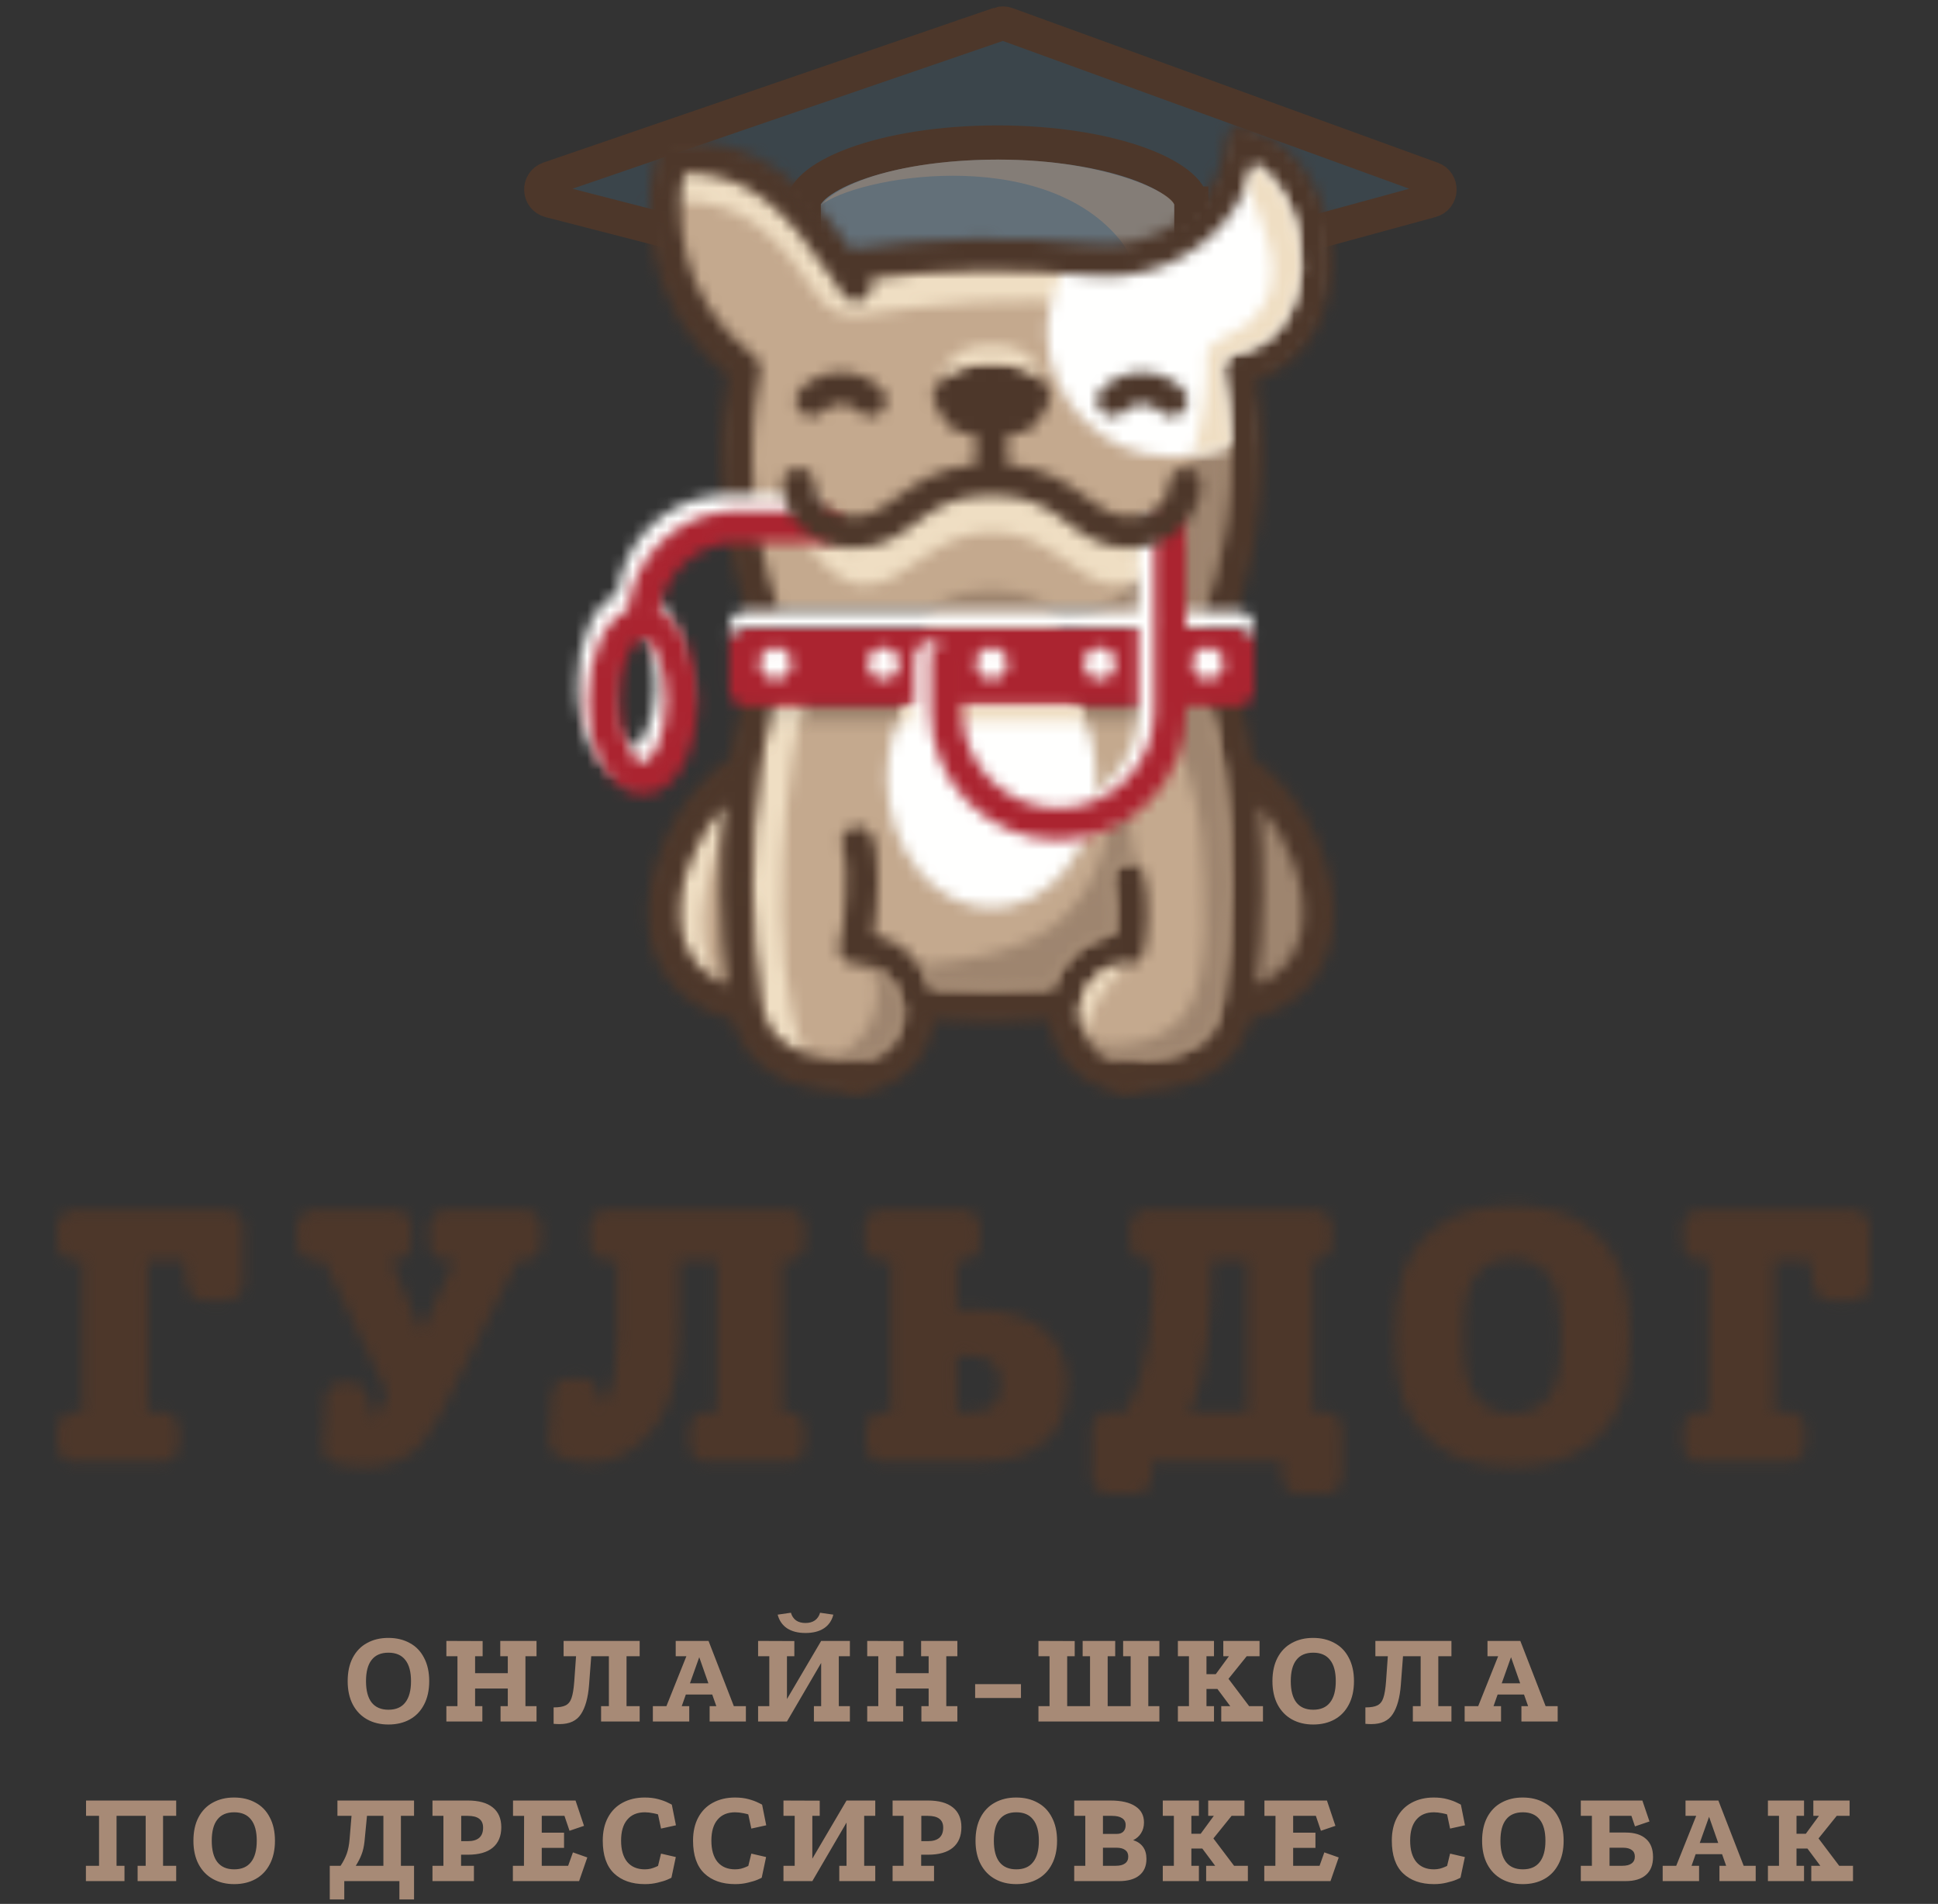 <svg fill="none" height="167" viewBox="0 0 170 167" width="170" xmlns="http://www.w3.org/2000/svg" xmlns:xlink="http://www.w3.org/1999/xlink"><rect x="0" y="0" width="170" height="167" fill="#333333" stroke="none"/><mask id="a" height="23" maskUnits="userSpaceOnUse" width="17" x="5" y="106"><path clip-rule="evenodd" d="m6.383 106.151c-.362 0-.683.142-.962.424-.281.282-.421.624-.421 1.028v1.48c0 .383.14.717.421.998.28.283.601.424.962.424h.871v13.36h-.842c-.361 0-.681.142-.961.424-.281.282-.421.624-.421 1.028v1.481c0 .382.14.715.421.997.28.282.601.424.961.424h7.874c.361 0 .68-.142.961-.424s.421-.615.421-.997v-1.481c0-.404-.14-.746-.421-1.028s-.601-.424-.961-.424h-1.323v-13.36h3.156l.27 2.116c.04.382.191.715.451.997s.572.424.931.424h2.195c.361 0 .681-.142.961-.424.281-.282.421-.624.421-1.028v-5.017c0-.383-.14-.716-.421-.998-.28-.282-.601-.424-.961-.424z" fill="#fff" fill-rule="evenodd"/></mask><mask id="b" height="23" maskUnits="userSpaceOnUse" width="22" x="26" y="106"><path clip-rule="evenodd" d="m39.032 106.151c-.362 0-.682.142-.962.424s-.421.624-.421 1.028v1.48c0 .383.141.717.421.998.28.283.601.424.962.424h.871l-2.945 6.288-2.705-6.288h.451c.4 0 .731-.141.991-.424.261-.281.391-.615.391-.998v-1.48c0-.404-.13-.746-.391-1.028s-.591-.424-.991-.424h-7.273c-.361 0-.681.142-.962.424-.28.282-.42.624-.42 1.028v1.48c0 .383.14.717.42.998.281.283.602.424.962.424h.962l5.589 11.699-1.142 2.447-.511-1.995c-.1-.382-.275-.709-.526-.982-.25-.272-.566-.408-.947-.408h-.872c-.4 0-.74.131-1.021.393s-.421.594-.421.997l-.21 4.323c-.021.323.08.61.3.862.221.252.521.427.901.528.402.101.847.172 1.337.212s.937.061 1.339.061c.601 0 1.177-.061 1.727-.182.552-.121 1.093-.342 1.623-.665.531-.322 1.037-.766 1.518-1.33.481-.564.951-1.29 1.412-2.176l6.912-13.784h.661c.4 0 .732-.141.993-.424.259-.281.391-.615.391-.998v-1.48c0-.404-.132-.746-.391-1.028-.261-.282-.592-.424-.993-.424z" fill="#fff" fill-rule="evenodd"/></mask><mask id="c" height="23" maskUnits="userSpaceOnUse" width="23" x="48" y="106"><path clip-rule="evenodd" d="m53.13 106.151c-.361 0-.681.142-.962.424s-.421.624-.421 1.028v1.48c0 .383.14.717.421.998.281.283.602.424.962.424h1.021v6.831c0 1.088-.07 2.131-.21 3.13-.141.997-.492 1.918-1.053 2.765l-.33-.967c-.14-.404-.3-.726-.481-.968-.18-.242-.5-.362-.961-.362h-1.293c-.38 0-.71.14-.991.422-.281.282-.421.605-.421.968l-.241 3.869c-.04.463.046.826.256 1.088.211.262.467.444.767.545.421.14.851.257 1.292.348.441.09.862.134 1.263.134 1.142 0 2.209-.286 3.202-.861.991-.573 1.868-1.406 2.629-2.494.481-.685.856-1.43 1.128-2.236.27-.806.465-1.633.585-2.478.121-.847.197-1.698.227-2.555.029-.856.045-1.677.045-2.465v-4.714h3.336v13.36h-1.021c-.361 0-.681.142-.962.424-.281.282-.421.624-.421 1.028v1.481c0 .382.14.715.421.997.281.282.602.424.962.424h7.302c.402 0 .732-.142.992-.424s.391-.615.391-.997v-1.481c0-.404-.13-.746-.391-1.028s-.591-.424-.992-.424h-.57v-13.36h.602c.4 0 .731-.141.991-.424.26-.281.391-.615.391-.998v-1.48c0-.404-.13-.746-.391-1.028-.261-.282-.591-.424-.991-.424z" fill="#fff" fill-rule="evenodd"/></mask><mask id="d" height="23" maskUnits="userSpaceOnUse" width="19" x="75" y="106"><path clip-rule="evenodd" d="m77.238 106.151c-.4 0-.731.142-.991.424-.261.282-.391.624-.391 1.028v1.48c0 .383.13.717.391.998.26.283.591.424.991.424h.932v13.36h-.812c-.4 0-.731.142-.991.424-.262.282-.391.624-.391 1.028v1.481c0 .382.129.715.391.997.261.282.591.424.991.424h8.324c1.784 0 3.2-.237 4.253-.711 1.052-.473 1.847-1.058 2.389-1.753.54-.695.891-1.446 1.052-2.252.16-.807.24-1.532.24-2.176 0-.828-.14-1.628-.42-2.403-.281-.776-.742-1.467-1.383-2.071-.64-.605-1.488-1.089-2.54-1.452-1.052-.362-2.34-.543-3.861-.543h-1.472v-4.353h.631c.4 0 .731-.141.992-.424.261-.281.39-.615.39-.998v-1.48c0-.404-.129-.746-.39-1.028-.262-.282-.592-.424-.992-.424zm6.702 12.787h1.202c.761 0 1.387.182 1.878.545s.737.978.737 1.844c0 .906-.2 1.556-.602 1.949-.4.393-1.142.589-2.224.589h-.991z" fill="#fff" fill-rule="evenodd"/></mask><mask id="e" height="25" maskUnits="userSpaceOnUse" width="23" x="95" y="106"><path clip-rule="evenodd" d="m100.504 106.151c-.361 0-.681.142-.963.424-.28.282-.421.624-.421 1.028v1.48c0 .383.141.717.421.998.281.283.602.424.963.424h.631c0 1.289-.031 2.535-.091 3.733-.06 1.199-.17 2.358-.33 3.477-.161 1.117-.401 2.191-.722 3.219-.321 1.027-.751 2.005-1.293 2.931h-1.532c-.362 0-.682.142-.962.424-.281.282-.421.624-.421 1.028v4.292c0 .362.14.685.421.968.28.281.611.423.991.423h2.374c.4 0 .741-.142 1.022-.423.28-.283.421-.606.421-.968v-1.39h11.449v1.39c0 .362.141.685.421.968.281.281.611.423.992.423h2.373c.402 0 .742-.142 1.023-.423.28-.283.421-.606.421-.968v-4.292c0-.404-.141-.746-.421-1.028-.281-.282-.6-.424-.962-.424h-1.172v-13.36h.301c.361 0 .681-.141.961-.424.28-.281.421-.615.421-.998v-1.48c0-.404-.141-.746-.421-1.028s-.6-.424-.961-.424zm4.838 14.768c.26-1.059.456-2.167.586-3.326.13-1.158.221-2.337.271-3.537.05-1.198.075-2.382.075-3.551h3.155v13.36h-5.139c.44-.907.791-1.889 1.052-2.946z" fill="#fff" fill-rule="evenodd"/></mask><mask id="f" height="24" maskUnits="userSpaceOnUse" width="21" x="122" y="105"><path clip-rule="evenodd" d="m129.07 106.167c-1.192.272-2.289.821-3.291 1.647-.763.625-1.368 1.301-1.819 2.026s-.791 1.486-1.021 2.282c-.231.795-.381 1.623-.451 2.479s-.105 1.717-.105 2.583c0 .887.035 1.759.105 2.616.07.856.22 1.682.451 2.479.23.796.57 1.551 1.021 2.267s1.056 1.385 1.819 2.01c.981.826 2.044 1.37 3.184 1.632 1.144.262 2.305.403 3.488.424h.42c1.182 0 2.344-.142 3.486-.424 1.143-.282 2.204-.826 3.186-1.632.761-.625 1.367-1.299 1.818-2.025.451-.725.791-1.486 1.022-2.282.23-.796.381-1.619.451-2.464.07-.847.105-1.714.105-2.601 0-.866-.035-1.727-.105-2.583s-.221-1.684-.451-2.479c-.231-.796-.571-1.557-1.022-2.282s-1.057-1.401-1.818-2.026c-1.002-.826-2.099-1.375-3.291-1.647-1.192-.273-2.389-.407-3.591-.407-1.203 0-2.399.134-3.591.407zm.375 16.353c-.701-.977-1.052-2.423-1.052-4.337v-1.996c0-1.914.351-3.359 1.052-4.337s1.773-1.467 3.216-1.467c1.442 0 2.514.494 3.215 1.481.701.988 1.052 2.429 1.052 4.323v1.996c0 1.914-.351 3.36-1.052 4.337-.701.978-1.773 1.465-3.215 1.465-1.443 0-2.515-.487-3.216-1.465z" fill="#fff" fill-rule="evenodd"/></mask><mask id="g" height="23" maskUnits="userSpaceOnUse" width="17" x="147" y="106"><path clip-rule="evenodd" d="m149.033 106.151c-.36 0-.681.142-.961.424-.281.282-.421.624-.421 1.028v1.48c0 .383.14.717.421.998.28.283.601.424.961.424h.872v13.36h-.842c-.36 0-.681.142-.961.424-.281.282-.422.624-.422 1.028v1.481c0 .382.141.715.422.997.28.282.601.424.961.424h7.874c.36 0 .681-.142.962-.424.28-.282.421-.615.421-.997v-1.481c0-.404-.141-.746-.421-1.028-.281-.282-.602-.424-.962-.424h-1.322v-13.36h3.156l.27 2.116c.04.382.191.715.45.997.262.282.571.424.932.424h2.195c.359 0 .68-.142.961-.424.28-.282.421-.624.421-1.028v-5.017c0-.383-.141-.716-.421-.998-.281-.282-.602-.424-.961-.424z" fill="#fff" fill-rule="evenodd"/></mask><mask id="h" height="42" maskUnits="userSpaceOnUse" width="58" x="58" y="12"><path clip-rule="evenodd" d="m106.463 18.436c-2.589 3.209-6.686 4.785-10.77 4.352-7.25-.769-14.498-.576-21.744.576-3.924-5.794-7.76-10.046-14.936-9.567-1.043 2.884-2.064 12.178 6.314 18.572h.004c-1.339 7.086-.816 14.167 1.564 21.249h40.185c2.381-7.081 2.902-14.162 1.564-21.249 9.477-1.744 8.692-17.407.237-19.97-.215 2.517-1.178 4.499-2.419 6.037z" fill="#fff" fill-rule="evenodd"/></mask><mask id="i" height="8" maskUnits="userSpaceOnUse" width="12" x="81" y="51"><path clip-rule="evenodd" d="m81.144 55.016c0 1.827 2.616 3.307 5.843 3.307s5.843-1.48 5.843-3.307c0-1.825-2.616-3.307-5.843-3.307s-5.843 1.481-5.843 3.307z" fill="#fff" fill-rule="evenodd"/></mask><mask id="j" height="34" maskUnits="userSpaceOnUse" width="46" x="64" y="61"><path clip-rule="evenodd" d="m66.363 61.92c-.441 1.716-.8 3.561-1.075 5.487-.948 6.648-.91 14.241.122 20.812 0 .011 0 .025.004.035.75 4.778 4.807 6.152 9.599 6.184h.037c3.08-.022 5.568-2.538 5.568-5.638 0-.269-.018-.535-.056-.794 4.285.336 8.562.336 12.848 0-.039.26-.055.525-.055.794 0 3.1 2.488 5.616 5.566 5.638h.039c4.793-.028 8.848-1.406 9.599-6.184 0-.006.003-.013.003-.021 1.032-6.578 1.071-14.182.122-20.836-.274-1.919-.629-3.761-1.071-5.478z" fill="#fff" fill-rule="evenodd"/></mask><mask id="k" height="42" maskUnits="userSpaceOnUse" width="22" x="93" y="14"><path clip-rule="evenodd" d="m109.382 16.213c1.335 3.611 4.058 8.457.335 11.959-1.3 1.224-3.99 1.623-3.866 3.103.479 5.68-3.952 21.803-12.033 23.303l11.165.991 1.082-1.007c-.334-.364-.469-.89-.3-1.392 2.291-6.817 2.801-13.728 1.515-20.54v-.005c0-.001-.001-.002-.001-.005-.009-.044-.008-.089-.011-.132-.005-.049-.014-.097-.012-.146.001-.044.009-.086.015-.13.005-.047.006-.096.017-.142.009-.042.026-.081.039-.121.013-.046.025-.092.043-.136.017-.039.04-.073.061-.109.022-.042.042-.086.069-.126.022-.033.051-.062.076-.092.031-.039.06-.079.095-.114.028-.028.062-.051.094-.076.038-.032.073-.066.114-.093.036-.023.077-.04.115-.061.042-.023.082-.049.126-.067.043-.017.09-.027.135-.04.044-.013.085-.03.131-.04h.004c.003 0 .004-.001.005-.001 4.943-.91 5.603-5.933 5.687-7.451.19-3.429-1.173-7.365-4.114-9.142-.149.624-.346 1.228-.586 1.813z" fill="#fff" fill-rule="evenodd"/></mask><mask id="l" height="33" maskUnits="userSpaceOnUse" width="6" x="65" y="60"><path clip-rule="evenodd" d="m67.594 61.283c.151.294.204.639.116.986-.424 1.64-.775 3.436-1.047 5.337-.931 6.54-.889 13.976.118 20.396.007.025.011.05.011.074.248 1.532.967 3.414 3.841 4.361-3.631-7.747-1.671-26.825.205-31.887z" fill="#fff" fill-rule="evenodd"/></mask><mask id="m" height="15" maskUnits="userSpaceOnUse" width="58" x="58" y="13"><path clip-rule="evenodd" d="m106.463 19.543c-2.589 3.208-6.687 4.785-10.77 4.351-7.25-.768-14.498-.576-21.744.577-3.924-5.795-7.76-10.046-14.936-9.567-.422 1.168-.841 3.387-.633 6.039.111-1.388.37-2.518.633-3.244 6.361-.424 9.429 3.407 12.777 8.319.802 1.177 2.198 1.789 3.602 1.584 6.632-.968 13.809-1.601 20.301-.912 4.083.433 8.181-1.143 10.77-4.352 1.241-1.538 2.203-3.52 2.419-6.036 3.845 1.166 6.104 5.042 6.532 9.088.531-4.908-1.798-10.45-6.532-11.884-.216 2.517-1.178 4.499-2.419 6.037z" fill="#fff" fill-rule="evenodd"/></mask><mask id="n" height="8" maskUnits="userSpaceOnUse" width="2" x="64" y="35"><path clip-rule="evenodd" d="m64.637 42.538c.071-2.087.3-4.176.695-6.266h-.004c-.134-.102-.258-.206-.387-.31-.28 2.193-.38 4.385-.304 6.577z" fill="#fff" fill-rule="evenodd"/></mask><mask id="o" height="7" maskUnits="userSpaceOnUse" width="2" x="108" y="36"><path clip-rule="evenodd" d="m108.644 36.272c.395 2.09.624 4.179.695 6.266.075-2.118-.016-4.236-.274-6.355-.137.033-.278.062-.421.089z" fill="#fff" fill-rule="evenodd"/></mask><mask id="p" height="29" maskUnits="userSpaceOnUse" width="25" x="91" y="12"><path clip-rule="evenodd" d="m106.463 18.436c-2.59 3.209-6.687 4.785-10.77 4.352-.713-.075-1.425-.138-2.138-.197-1.066 2.547-1.715 4.872-1.715 6.483 0 6.07 4.891 10.991 10.925 10.991 1.696 0 4.057-.5 6.576-1.352-.067-2.114-.298-4.23-.697-6.344 9.477-1.744 8.692-17.407.238-19.97-.216 2.517-1.179 4.499-2.419 6.037z" fill="#fff" fill-rule="evenodd"/></mask><mask id="q" height="24" maskUnits="userSpaceOnUse" width="20" x="77" y="56"><path clip-rule="evenodd" d="m77.814 68.21c0 6.306 4.107 11.419 9.172 11.419s9.171-5.113 9.171-11.419c0-6.306-4.106-11.419-9.171-11.419s-9.172 5.113-9.172 11.419z" fill="#fff" fill-rule="evenodd"/></mask><mask id="r" height="3" maskUnits="userSpaceOnUse" width="14" x="94" y="61"><path clip-rule="evenodd" d="m94.641 61.92c.24.444.452.913.635 1.398h12.67c-.103-.476-.214-.941-.334-1.398z" fill="#fff" fill-rule="evenodd"/></mask><mask id="s" height="3" maskUnits="userSpaceOnUse" width="10" x="70" y="61"><path clip-rule="evenodd" d="m70.419 61.92c-.115.422-.226.891-.334 1.398h8.615c.184-.485.396-.954.633-1.398z" fill="#fff" fill-rule="evenodd"/></mask><mask id="t" height="3" maskUnits="userSpaceOnUse" width="5" x="66" y="61"><path clip-rule="evenodd" d="m66.71 61.92-.535 1.398h3.909c.109-.507.22-.976.334-1.398z" fill="#fff" fill-rule="evenodd"/></mask><mask id="u" height="22" maskUnits="userSpaceOnUse" width="8" x="58" y="67"><path clip-rule="evenodd" d="m65.185 88.254.226-.035c-1.032-6.571-1.07-14.164-.122-20.812l-.104-.013c-6.728 3.964-11.559 18.525 0 20.86z" fill="#fff" fill-rule="evenodd"/></mask><mask id="v" height="10" maskUnits="userSpaceOnUse" width="36" x="69" y="42"><path clip-rule="evenodd" d="m74.838 47.021c-2.795 0-4.793-1.908-4.793-4.238l-.235 1.949c0 2.33 3.157 6.583 5.952 6.583 3.996 0 5.869-4.632 11.225-4.632 5.543 0 7.228 4.632 11.223 4.632 2.796 0 5.953-4.253 5.953-6.583l-.236-1.949c0 2.33-1.998 4.238-4.794 4.238-4.675 0-5.111-4.632-12.147-4.632-7.038 0-7.472 4.632-12.148 4.632z" fill="#fff" fill-rule="evenodd"/></mask><mask id="w" height="22" maskUnits="userSpaceOnUse" width="8" x="108" y="67"><path clip-rule="evenodd" d="m108.683 67.397c.949 6.654.911 14.258-.121 20.836l.145.021c11.559-2.335 6.729-16.896 0-20.86z" fill="#fff" fill-rule="evenodd"/></mask><mask id="x" height="18" maskUnits="userSpaceOnUse" width="6" x="59" y="69"><path clip-rule="evenodd" d="m59.716 81.524c.343 2.06 1.431 3.566 3.237 4.505-2.851-4.522-.491-10.252.719-13.74 0 0 .578-1.89.741-2.591-2.969 2.658-5.389 7.661-4.696 11.826z" fill="#fff" fill-rule="evenodd"/></mask><mask id="y" height="5" maskUnits="userSpaceOnUse" width="9" x="69" y="32"><path clip-rule="evenodd" d="m70.223 34.13c-.543.546-.543 1.431 0 1.977.543.546 1.424.546 1.966 0 .878-.883 2.306-.883 3.184 0 .271.273.627.41.982.41.356 0 .713-.137.983-.41.544-.546.544-1.431 0-1.977-.949-.956-2.213-1.482-3.556-1.482s-2.607.526-3.557 1.482z" fill="#fff" fill-rule="evenodd"/></mask><mask id="z" height="5" maskUnits="userSpaceOnUse" width="9" x="96" y="32"><path clip-rule="evenodd" d="m96.635 34.13c-.543.546-.543 1.431 0 1.977.543.546 1.423.546 1.966 0 .878-.883 2.305-.883 3.182 0 .272.273.628.41.983.41.356 0 .712-.137.983-.41.543-.546.543-1.431 0-1.977-.949-.956-2.213-1.482-3.556-1.482-1.345 0-2.608.526-3.558 1.482z" fill="#fff" fill-rule="evenodd"/></mask><mask id="A" height="3" maskUnits="userSpaceOnUse" width="4" x="73" y="93"><path clip-rule="evenodd" d="m75.05 93.039c-.767 0-1.389.626-1.389 1.399 0 .773.622 1.399 1.389 1.399h.122c.768 0 1.39-.626 1.39-1.399 0-.773-.622-1.399-1.39-1.399z" fill="#fff" fill-rule="evenodd"/></mask><mask id="B" height="45" maskUnits="userSpaceOnUse" width="61" x="56" y="11"><path clip-rule="evenodd" d="m108.101 11.243c-.346.236-.568.617-.604 1.037-.169 1.971-.88 3.747-2.113 5.275-2.26 2.801-5.827 4.237-9.545 3.843-7.047-.747-14.186-.593-21.237.455-3.583-5.181-7.85-9.973-15.681-9.45-.55.036-1.026.397-1.213.917-1.152 3.184-2.207 12.751 6.108 19.624v.001c-.585 3.468-.738 6.956-.456 10.441.041.494.09.986.146 1.479.048.438.107.878.174 1.319.069.481.15.964.236 1.447.39 2.149.942 4.3 1.661 6.435.199.584.737.951 1.318.951.148 0 .298-.024.444-.073.731-.249 1.12-1.042.873-1.772-.626-1.857-1.115-3.724-1.474-5.589-.094-.469-.174-.934-.244-1.399-.076-.465-.142-.93-.198-1.399-.055-.465-.105-.93-.142-1.399-.314-3.593-.133-7.19.541-10.755.004-.013.004-.024.004-.039.007-.038.011-.076.015-.112 0-.006-.001-.011 0-.018.001-.019 0-.039 0-.058.002-.067 0-.132-.007-.198-.002-.025-.008-.05-.012-.075-.005-.024-.006-.05-.012-.074-.022-.104-.055-.206-.104-.3-.011-.021-.023-.04-.034-.061-.009-.015-.015-.028-.023-.041-.006-.01-.011-.022-.017-.032-.028-.044-.061-.084-.094-.125-.016-.019-.028-.04-.043-.058-.06-.068-.125-.131-.2-.187-.01-.007-.021-.018-.031-.024v-.001c-6.906-5.293-6.829-12.805-6.071-16.07h.053c5.51 0 8.769 3.213 12.685 8.998.375.549.746 1.112 1.124 1.686.423.644 1.285.821 1.926.394.597-.398.783-1.175.463-1.801 6.394-.845 12.852-.933 19.232-.256 4.655.492 9.141-1.325 11.995-4.863 1.187-1.471 1.999-3.119 2.425-4.916 2.942 1.777 4.304 5.713 4.115 9.142-.084 1.519-.744 6.542-5.687 7.451-.001 0-.002.001-.005.001h-.005c-.046.01-.087.027-.13.04-.046.013-.093.023-.135.04-.045.018-.084.044-.127.067-.037.021-.078.038-.114.061-.041.028-.076.062-.115.093-.031.025-.065.049-.094.076-.035.035-.064.075-.094.114-.025.03-.054.059-.076.092-.028.04-.047.084-.07.126-.02.036-.043.07-.06.109-.018.044-.03.09-.043.136-.014.04-.031.079-.039.121-.011.046-.012.095-.017.142-.006.044-.014.086-.016.13-.001.049.008.097.012.146.004.044.003.088.011.132 0 .002.001.004.001.005v.005c1.287 6.812.777 13.723-1.514 20.54-.246.731.143 1.525.871 1.773.148.05.297.074.446.074.58 0 1.12-.369 1.317-.951 2.303-6.853 2.917-13.802 1.833-20.675 3.857-1.292 6.358-4.882 6.625-9.693.281-5.054-2.231-11.018-7.575-12.638-.132-.041-.266-.061-.402-.061-.274 0-.547.084-.779.243z" fill="#fff" fill-rule="evenodd"/></mask><mask id="C" height="3" maskUnits="userSpaceOnUse" width="4" x="97" y="93"><path clip-rule="evenodd" d="m98.803 93.039c-.768 0-1.39.626-1.39 1.399 0 .773.622 1.399 1.39 1.399h.118c.768 0 1.39-.626 1.39-1.399 0-.773-.622-1.399-1.39-1.399z" fill="#fff" fill-rule="evenodd"/></mask><mask id="D" height="40" maskUnits="userSpaceOnUse" width="62" x="56" y="56"><path clip-rule="evenodd" d="m105.954 56.882c-.72.277-1.077 1.083-.803 1.807.413 1.091.789 2.294 1.115 3.579.417 1.618.765 3.408 1.04 5.327.934 6.546.893 13.988-.119 20.416 0 .007 0 .015-.003.024-.333 2.13-1.55 4.961-8.226 5.002h-.029c-2.308-.016-4.186-1.918-4.186-4.239 0-.209.015-.408.042-.6.289-2.075 2.083-3.641 4.171-3.644.001 0 .002.001.002.001.086 0 .171-.011.255-.027.026-.005.052-.012.077-.019.056-.013.11-.029.163-.05.028-.011.057-.023.084-.035.051-.024.1-.052.148-.081.022-.013.045-.025.065-.04.066-.047.13-.098.189-.157.004-.005.007-.011.012-.015.052-.053.1-.113.144-.176.015-.022.029-.046.043-.069.029-.047.054-.095.078-.145.014-.03.027-.062.039-.093.009-.023.019-.043.027-.066.4-1.26.57-5.014.008-6.918-.219-.74-.994-1.162-1.729-.941-.736.22-1.155.998-.936 1.738.305 1.03.291 3.132.156 4.401-2.57.446-4.707 2.322-5.492 4.817-3.526.232-7.086.232-10.612 0-.738-2.347-2.667-4.139-5.029-4.717 0-.001.001-.004.001-.005.368-2.611.656-7.25-.226-8.753-.393-.665-1.244-.884-1.905-.49-.654.388-.875 1.231-.504 1.891.46 1.084.08 6.897-.316 8.089 0 .004-.004.007-.004.011-.01.032-.021.066-.031.097 0 .011-.004.022-.006.028-.004.013-.005.025-.007.036-.001.006-.003.012-.004.018-.001.007-.002.016-.004.023-.017.084-.024.167-.024.251 0 .046.004.091.007.133.002.025.011.051.015.076.007.046.017.092.028.137.007.025.009.051.017.076.013.04.027.076.042.114.001.002.002.004.004.006.01.032.027.062.041.093.013.024.028.052.045.076.012.021.025.04.037.059.003.004.004.006.006.009.007.012.015.024.023.038.034.045.069.087.107.129.009.01.018.017.026.027.01.009.018.017.028.025.116.115.254.211.412.279.01.004.018.007.028.012.025.01.05.022.076.032.056.018.11.032.165.044.005.001.011.001.017.002.043.007.087.016.13.019.046.004.09.007.136.007h.001c2.089 0 3.883 1.567 4.175 3.656.027.182.04.38.04.588 0 2.322-1.878 4.223-4.177 4.239h-.039c-6.631-.045-7.876-2.842-8.219-4.963 0-.024-.004-.049-.011-.074-1.007-6.42-1.049-13.856-.118-20.396.271-1.901.622-3.697 1.047-5.337.191-.748-.257-1.51-.997-1.703-.744-.195-1.501.256-1.696 1.003-.393 1.525-.727 3.171-.999 4.905v.001c-4.673 3.075-7.935 10.166-7.045 15.509.635 3.825 3.211 6.46 7.274 7.486 1.096 4.187 4.707 6.327 10.757 6.365h.007.001.047c3.595-.025 6.56-2.805 6.912-6.333 1.667.101 3.34.152 5.014.152 1.674 0 3.346-.052 5.014-.152.351 3.526 3.317 6.307 6.921 6.333h.039.001.007c6.057-.035 9.671-2.181 10.757-6.383v-.001c4.016-1.042 6.561-3.669 7.193-7.468.884-5.309-2.331-12.343-6.957-15.448-.275-1.772-.609-3.439-1.001-4.963-.355-1.384-.761-2.69-1.213-3.883-.214-.557-.738-.899-1.299-.899-.002 0-.006 0-.008 0-.162 0-.327.03-.486.091zm-46.238 24.641c-.622-3.74 1.265-8.156 3.806-10.942-.475 5.202-.396 10.737.233 15.81 0 .001.001.002.001.002-2.292-.888-3.649-2.519-4.04-4.87zm50.742-10.845c2.496 2.792 4.334 7.148 3.719 10.845-.387 2.319-1.715 3.938-3.952 4.834.619-5.031.698-10.518.233-15.679z" fill="#fff" fill-rule="evenodd"/></mask><mask id="E" height="26" maskUnits="userSpaceOnUse" width="22" x="50" y="43"><path clip-rule="evenodd" d="m63.8 43.386c-.417 0-.827.029-1.23.081-4.429.562-7.938 4.134-8.438 8.61-2.055.94-3.483 4.053-3.483 7.965 0 4.71 2.066 8.261 4.807 8.261 2.74 0 4.807-3.551 4.807-8.261 0-3.818-1.359-6.875-3.333-7.895.46-3.102 2.942-5.547 6.05-5.915.268-.03.541-.049.82-.049h7.784c.768 0 .068-.717.068-1.491 0-.768-.317-1.306-1.085-1.306zm-10.37 16.656c0-3.383 1.307-5.456 2.022-5.463h.005.004c.716.009 2.023 2.08 2.023 5.463 0 3.39-1.312 5.465-2.027 5.465s-2.027-2.075-2.027-5.465z" fill="#fff" fill-rule="evenodd"/></mask><mask id="F" height="34" maskUnits="userSpaceOnUse" width="13" x="95" y="60"><path clip-rule="evenodd" d="m103.664 60.898-1.028 1.952c.262 1.397 2.462 6.131 2.751 11.069.248 4.203.917 11.955-1.46 15.018-2.008 2.591-5.654 3.108-8.228 2.544.768.942 1.932 1.549 3.231 1.559h.029c6.676-.041 7.892-2.872 8.225-5.002.004-.01.004-.017.004-.024 1.012-6.429 1.053-13.87.118-20.416-.275-1.919-.622-3.709-1.04-5.327-.142-.559-.294-1.099-.453-1.623z" fill="#fff" fill-rule="evenodd"/></mask><mask id="G" height="17" maskUnits="userSpaceOnUse" width="20" x="80" y="70"><path clip-rule="evenodd" d="m97.618 70.686s-.557 4.033-1.845 6.387c-2.315 4.231-5.511 6.706-15.124 7.575.445.61.798 1.293 1.031 2.033 3.526.232 7.086.232 10.612 0 .785-2.495 2.922-4.37 5.492-4.817.135-1.269.15-3.371-.155-4.401-.22-.74.2-1.519.936-1.738.385-.115.779-.052 1.1.138-.254-2.266-.86-5.178-.86-5.178z" fill="#fff" fill-rule="evenodd"/></mask><mask id="H" height="7" maskUnits="userSpaceOnUse" width="48" x="63" y="55"><path clip-rule="evenodd" d="m65.355 55.016c-.768 0-1.39.626-1.39 1.399v4.107c0 .773.622 1.399 1.39 1.399h43.265c.765 0 1.391-.626 1.391-1.399v-4.107c0-.773-.626-1.399-1.391-1.399z" fill="#fff" fill-rule="evenodd"/></mask><mask id="I" height="3" maskUnits="userSpaceOnUse" width="18" x="78" y="61"><path clip-rule="evenodd" d="m79.332 61.92c-.237.444-.449.913-.633 1.398h16.576c-.183-.485-.396-.954-.635-1.398z" fill="#fff" fill-rule="evenodd"/></mask><mask id="J" height="26" maskUnits="userSpaceOnUse" width="23" x="51" y="44"><path clip-rule="evenodd" d="m64.736 44.784c-.417 0-.827.028-1.23.08-4.429.562-7.938 4.135-8.438 8.61-2.055.94-3.484 4.053-3.484 7.967 0 4.709 2.067 8.261 4.808 8.261 2.74 0 4.807-3.553 4.807-8.261 0-3.818-1.359-6.875-3.334-7.895.461-3.102 2.942-5.547 6.051-5.916.268-.032.541-.049.82-.049h7.784c.768 0 1.39-.626 1.39-1.399 0-.769-.622-1.399-1.39-1.399zm-8.339 11.192c.715.008 2.021 2.081 2.021 5.464 0 3.389-1.311 5.464-2.026 5.464s-2.027-2.075-2.027-5.464c0-3.384 1.307-5.456 2.022-5.464.001 0 .004.001.005.001s.002-.001.005-.001z" fill="#fff" fill-rule="evenodd"/></mask><mask id="K" height="4" maskUnits="userSpaceOnUse" width="48" x="63" y="53"><path clip-rule="evenodd" d="m65.355 53.617c-.768 0-1.39.626-1.39 1.399v1.399c0-.773.622-1.399 1.39-1.399h43.265c.765 0 1.391.626 1.391 1.399v-1.399c0-.773-.626-1.399-1.391-1.399z" fill="#fff" fill-rule="evenodd"/></mask><mask id="L" height="4" maskUnits="userSpaceOnUse" width="3" x="76" y="56"><path clip-rule="evenodd" d="m76.119 58.19c0 .773.622 1.399 1.39 1.399.768 0 1.39-.626 1.39-1.399 0-.773-.622-1.399-1.39-1.399-.768 0-1.39.626-1.39 1.399z" fill="#fff" fill-rule="evenodd"/></mask><mask id="M" height="4" maskUnits="userSpaceOnUse" width="4" x="66" y="56"><path clip-rule="evenodd" d="m66.641 58.19c0 .773.622 1.399 1.39 1.399.767 0 1.389-.626 1.389-1.399 0-.773-.622-1.399-1.389-1.399-.768 0-1.39.626-1.39 1.399z" fill="#fff" fill-rule="evenodd"/></mask><mask id="N" height="4" maskUnits="userSpaceOnUse" width="4" x="85" y="56"><path clip-rule="evenodd" d="m85.599 58.19c0 .773.622 1.399 1.389 1.399.768 0 1.39-.626 1.39-1.399 0-.773-.622-1.399-1.39-1.399-.767 0-1.389.626-1.389 1.399z" fill="#fff" fill-rule="evenodd"/></mask><mask id="O" height="4" maskUnits="userSpaceOnUse" width="3" x="95" y="56"><path clip-rule="evenodd" d="m95.076 58.19c0 .773.622 1.399 1.39 1.399.768 0 1.39-.626 1.39-1.399 0-.773-.622-1.399-1.39-1.399-.768 0-1.39.626-1.39 1.399z" fill="#fff" fill-rule="evenodd"/></mask><mask id="P" height="4" maskUnits="userSpaceOnUse" width="4" x="104" y="56"><path clip-rule="evenodd" d="m104.556 58.19c0 .773.622 1.399 1.39 1.399.767 0 1.389-.626 1.389-1.399 0-.773-.622-1.399-1.389-1.399-.768 0-1.39.626-1.39 1.399z" fill="#fff" fill-rule="evenodd"/></mask><mask id="Q" height="29" maskUnits="userSpaceOnUse" width="23" x="80" y="45"><path clip-rule="evenodd" d="m99.855 46.184v16.24c0 4.668-3.776 8.466-8.416 8.466-4.641 0-8.417-3.799-8.417-8.466v-4.724c0-.771-.622-1.397-1.39-1.397-.767 0-1.389.626-1.389 1.397v4.724c0 6.21 5.023 11.262 11.197 11.262 6.173 0 11.197-5.052 11.197-11.262v-16.24c0-.771-.607-.967-1.375-.967-.767 0-1.406.195-1.406.967z" fill="#fff" fill-rule="evenodd"/></mask><mask id="R" height="30" maskUnits="userSpaceOnUse" width="24" x="81" y="44"><path clip-rule="evenodd" d="m101.245 46.184v16.24c0 4.668-3.776 8.466-8.416 8.466-4.641 0-8.417-3.799-8.417-8.466v-4.724c0-.771-.622-1.397-1.39-1.397-.767 0-1.39.626-1.39 1.397v4.724c0 6.21 5.024 11.262 11.198 11.262 6.173 0 11.195-5.052 11.195-11.262v-16.24c0-.771-.622-1.397-1.389-1.397-.768 0-1.39.626-1.39 1.397z" fill="#fff" fill-rule="evenodd"/></mask><mask id="S" height="18" maskUnits="userSpaceOnUse" width="38" x="68" y="31"><path clip-rule="evenodd" d="m85.197 32.016c-2.512.346-3.85 2.316-3.191 3.411.223.442.953 1.728 1.13 1.89.642.583 1.575.832 2.46.816v2.584c-3.432.306-5.323 1.72-6.874 2.883-1.304.979-2.245 1.686-3.884 1.686-1.94 0-3.403-1.222-3.403-2.841 0-.771-.622-1.397-1.39-1.397s-1.39.626-1.39 1.397c0 3.161 2.717 5.637 6.184 5.637 2.561 0 4.08-1.139 5.547-2.24 1.639-1.23 3.185-2.391 6.601-2.391 3.415 0 4.962 1.161 6.601 2.391 1.468 1.101 2.985 2.24 5.546 2.24 3.469 0 6.184-2.476 6.184-5.637 0-.771-.622-1.397-1.39-1.397-.767 0-1.389.626-1.389 1.397 0 1.619-1.464 2.841-3.405 2.841-1.638 0-2.581-.707-3.884-1.686-1.551-1.163-3.441-2.578-6.874-2.883v-2.584c.886.016 1.82-.233 2.46-.816.178-.161.907-1.448 1.131-1.89.658-1.095-.68-3.065-3.192-3.411-.593-.081-1.191-.121-1.788-.121-.598 0-1.195.04-1.79.121z" fill="#fff" fill-rule="evenodd"/></mask><mask id="T" height="7" maskUnits="userSpaceOnUse" width="5" x="94" y="84"><path clip-rule="evenodd" d="m94.786 88.2c-.028.193-.042.392-.042.6 0 .721.182 1.4.5 1.995.117-2.449 2.366-5.131 3.674-6.237-2.071.021-3.844 1.578-4.133 3.641z" fill="#fff" fill-rule="evenodd"/></mask><mask id="U" height="10" maskUnits="userSpaceOnUse" width="8" x="72" y="84"><path clip-rule="evenodd" d="m72.387 92.845c.766.118 1.634.188 2.625.194h.037.001c2.3-.016 4.177-1.918 4.177-4.239 0-.209-.013-.406-.04-.588-.221-1.577-1.298-2.855-2.711-3.388 1.399 3.057-.444 7.329-4.09 8.021z" fill="#fff" fill-rule="evenodd"/></mask><mask id="V" height="26" maskUnits="userSpaceOnUse" width="11" x="104" y="14"><path clip-rule="evenodd" d="m109.381 16.213c1.335 3.611 4.058 8.457.335 11.959-1.3 1.224-3.99 1.623-3.866 3.103.167 1.97-.258 5.195-1.22 8.63 1.01-.152 2.142-.414 3.331-.763-.047-2.176-.273-4.35-.682-6.512v-.005c0-.001-.001-.002-.001-.005-.008-.044-.007-.089-.011-.132-.005-.049-.013-.097-.012-.146.001-.044.01-.086.016-.13.005-.047.006-.096.017-.142.008-.042.025-.081.038-.121.014-.046.026-.092.044-.136.017-.039.039-.073.06-.109.023-.042.042-.086.07-.126.022-.033.051-.062.076-.092.03-.039.059-.079.094-.114.029-.028.063-.051.094-.076.039-.032.074-.066.115-.093.036-.023.077-.04.114-.061.042-.023.082-.049.127-.067.042-.017.089-.027.135-.04.043-.013.084-.03.13-.04h.005c.002 0 .003-.001.005-.001 4.943-.91 5.602-5.933 5.687-7.451.189-3.429-1.174-7.365-4.115-9.142-.148.624-.346 1.228-.586 1.813z" fill="#fff" fill-rule="evenodd"/></mask><mask id="W" height="4" maskUnits="userSpaceOnUse" width="10" x="82" y="30"><path clip-rule="evenodd" d="m85.44 30.405c-1.709.301-2.786 1.712-2.892 2.89.578-.609 1.486-1.119 2.649-1.28.595-.081 1.191-.121 1.79-.121.597 0 1.195.04 1.788.121 1.165.16 2.073.671 2.651 1.28-.106-1.179-1.183-2.59-2.892-2.89-.514-.091-1.03-.135-1.547-.135-.517 0-1.035.044-1.547.135z" fill="#fff" fill-rule="evenodd"/></mask><path d="m34.062 143.668c.712 0 1.336.148 1.872.444.544.288.964.72 1.26 1.296.304.568.456 1.252.456 2.052s-.152 1.488-.456 2.064c-.296.568-.712 1-1.248 1.296s-1.16.444-1.872.444c-.704 0-1.324-.148-1.86-.444s-.956-.728-1.26-1.296c-.304-.576-.456-1.264-.456-2.064s.148-1.484.444-2.052c.304-.576.724-1.008 1.26-1.296.536-.296 1.156-.444 1.86-.444zm.012 1.296c-.656 0-1.148.212-1.476.636-.328.416-.492 1.036-.492 1.86s.164 1.448.492 1.872c.336.424.828.636 1.476.636.656 0 1.148-.212 1.476-.636.336-.424.504-1.048.504-1.872s-.168-1.444-.504-1.86c-.328-.424-.82-.636-1.476-.636zm5.082-1.032 3.18.012v1.332h-.66v1.488h2.868v-1.488h-.66v-1.344h3.18v1.344h-.972v4.38h.972v1.344h-3.156v-1.344h.636v-1.548h-2.868v1.548h.636v1.344h-3.156v-1.344h.972v-4.38h-.972zm9.935 7.296c-.176 0-.352-.008-.528-.024v-1.44c.472 0 .824-.06 1.056-.18.24-.12.412-.336.516-.648.112-.32.192-.808.24-1.464l.156-2.196h-1.092v-1.344h6.672v1.344h-1.152v4.38h1.152v1.344h-3.384v-1.344h.684v-4.38h-1.548l-.192 2.532c-.088 1.112-.324 1.96-.708 2.544-.376.584-1 .876-1.872.876zm8.178-.228v-1.344h1.188l1.752-4.38h-.936v-1.344h2.88l2.22 5.724h1.056v1.344h-3.18v-1.344h.588l-.36-1.02h-2.316l-.36 1.02h.66v1.344zm3.252-3.348h1.62l-.804-2.292zm5.979-3.72 3.18.012v1.332h-.648v3.756l3-5.1h2.52v1.344h-.972v4.38h.972v1.344h-3.156v-1.344h.636v-3.792l-3 5.136h-2.532v-1.344h.984v-4.38h-.984zm4.152-.696c-.648 0-1.184-.136-1.608-.408-.416-.28-.692-.68-.828-1.2l1.164-.168c.08.288.228.512.444.672.224.152.5.228.828.228.336 0 .612-.076.828-.228.224-.16.376-.384.456-.672l1.164.168c-.128.52-.404.92-.828 1.2-.416.272-.956.408-1.62.408zm5.42.696 3.18.012v1.332h-.66v1.488h2.868v-1.488h-.66v-1.344h3.18v1.344h-.972v4.38h.972v1.344h-3.156v-1.344h.636v-1.548h-2.868v1.548h.636v1.344h-3.156v-1.344h.972v-4.38h-.972zm9.467 3.792h4.02v1.212h-4.02zm5.554 3.276v-1.344h.972v-4.38h-.972v-1.344l3.18.012v1.332h-.66v4.38h2.004v-4.38h-.648v-1.344h2.856v1.344h-.66v4.38h2.016v-4.38h-.66v-1.344h3.18v1.344h-.972v4.38h.972v1.344zm12.23-7.068h3.168v1.344h-.66v1.572h.816l1.152-1.572h-.492v-1.344h3.18v1.344h-1.128l-1.596 1.98 1.812 2.4h1.212v1.344h-3.66v-1.344h.792l-1.128-1.512h-.96v1.512h.66v1.344h-3.168v-1.344h.972v-4.38h-.972zm11.859-.264c.712 0 1.336.148 1.872.444.544.288.964.72 1.26 1.296.304.568.456 1.252.456 2.052s-.152 1.488-.456 2.064c-.296.568-.712 1-1.248 1.296s-1.16.444-1.872.444c-.704 0-1.324-.148-1.86-.444s-.956-.728-1.26-1.296c-.304-.576-.456-1.264-.456-2.064s.148-1.484.444-2.052c.304-.576.724-1.008 1.26-1.296.536-.296 1.156-.444 1.86-.444zm.012 1.296c-.656 0-1.148.212-1.476.636-.328.416-.492 1.036-.492 1.86s.164 1.448.492 1.872c.336.424.828.636 1.476.636.656 0 1.148-.212 1.476-.636.336-.424.504-1.048.504-1.872s-.168-1.444-.504-1.86c-.328-.424-.82-.636-1.476-.636zm5.105 6.264c-.176 0-.352-.008-.528-.024v-1.44c.472 0 .824-.06 1.056-.18.24-.12.412-.336.516-.648.112-.32.192-.808.24-1.464l.156-2.196h-1.092v-1.344h6.672v1.344h-1.152v4.38h1.152v1.344h-3.384v-1.344h.684v-4.38h-1.548l-.192 2.532c-.088 1.112-.324 1.96-.708 2.544-.376.584-1 .876-1.872.876zm8.179-.228v-1.344h1.188l1.752-4.38h-.936v-1.344h2.88l2.22 5.724h1.056v1.344h-3.18v-1.344h.588l-.36-1.02h-2.316l-.36 1.02h.66v1.344zm3.252-3.348h1.62l-.804-2.292zm-124.182 10.28h7.908v1.344h-1.152v4.38h1.152v1.344h-3.384v-1.344h.708v-4.38h-2.556v4.38h.696v1.344h-3.384v-1.344h1.152v-4.38h-1.14zm12.983-.264c.712 0 1.336.148 1.872.444.544.288.964.72 1.26 1.296.304.568.456 1.252.456 2.052s-.152 1.488-.456 2.064c-.296.568-.712 1-1.248 1.296s-1.16.444-1.872.444c-.704 0-1.324-.148-1.86-.444s-.956-.728-1.26-1.296c-.304-.576-.456-1.264-.456-2.064s.148-1.484.444-2.052c.304-.576.724-1.008 1.26-1.296.536-.296 1.156-.444 1.86-.444zm.012 1.296c-.656 0-1.148.212-1.476.636-.328.416-.492 1.036-.492 1.86s.164 1.448.492 1.872c.336.424.828.636 1.476.636.656 0 1.148-.212 1.476-.636.336-.424.504-1.048.504-1.872s-.168-1.444-.504-1.86c-.328-.424-.82-.636-1.476-.636zm9.333 4.692c.232-.352.412-.704.54-1.056.128-.36.212-.792.252-1.296l.168-2.028h-1.236v-1.344h6.72v1.344h-1.152v4.38h1.152v2.952h-1.284v-1.608h-4.836v1.608h-1.272v-2.952zm3.756 0v-4.38h-1.44l-.216 2.232c-.048.456-.136.844-.264 1.164-.12.32-.288.648-.504.984zm7.413-5.724c.952 0 1.676.2 2.172.6.504.4.756.98.756 1.74 0 .784-.252 1.384-.756 1.8-.496.408-1.22.612-2.172.612h-.6v.972h1.128v1.344h-3.636v-1.344h.96v-4.38h-.96v-1.344zm-.012 3.564c.896 0 1.344-.396 1.344-1.188 0-.688-.448-1.032-1.344-1.032h-.576v2.22zm3.969-3.564h5.484l.744 2.22-1.272.432-.444-1.308h-1.992v1.476h1.956v1.332h-1.956v1.572h2.316l.42-1.176 1.26.444-.72 2.076h-5.808v-1.344h.972l.012-4.38h-.972zm12.72 1.224c0-.016-.136-.052-.408-.108s-.52-.084-.744-.084c-.672 0-1.188.216-1.548.648-.36.424-.54 1.036-.54 1.836 0 .808.18 1.432.54 1.872.368.432.884.648 1.548.648.176 0 .348-.02.516-.06.176-.048.316-.096.42-.144.112-.048.184-.08.216-.096l.264-1.08 1.296.3-.384 1.812c0 .008-.116.064-.348.168-.224.096-.508.184-.852.264-.344.088-.72.132-1.128.132-1.144 0-2.048-.316-2.712-.948-.656-.632-.984-1.588-.984-2.868 0-.784.152-1.46.456-2.028s.732-1 1.284-1.296c.56-.304 1.208-.456 1.944-.456.44 0 .836.048 1.188.144s.636.2.852.312c.224.104.336.164.336.18l.36 1.8-1.308.288zm7.92 0c0-.016-.136-.052-.408-.108s-.52-.084-.744-.084c-.672 0-1.188.216-1.548.648-.36.424-.54 1.036-.54 1.836 0 .808.18 1.432.54 1.872.368.432.884.648 1.548.648.176 0 .348-.02.516-.06.176-.048.316-.096.42-.144.112-.048.184-.08.216-.096l.264-1.08 1.296.3-.384 1.812c0 .008-.116.064-.348.168-.224.096-.508.184-.852.264-.344.088-.72.132-1.128.132-1.144 0-2.048-.316-2.712-.948-.656-.632-.984-1.588-.984-2.868 0-.784.152-1.46.456-2.028s.732-1 1.284-1.296c.56-.304 1.208-.456 1.944-.456.44 0 .836.048 1.188.144s.636.2.852.312c.224.104.336.164.336.18l.36 1.8-1.308.288zm3.084-1.224 3.18.012v1.332h-.648v3.756l3-5.1h2.52v1.344h-.972v4.38h.972v1.344h-3.156v-1.344h.636v-3.792l-3 5.136h-2.532v-1.344h.984v-4.38h-.984zm12.68 0c.952 0 1.676.2 2.172.6.504.4.756.98.756 1.74 0 .784-.252 1.384-.756 1.8-.496.408-1.22.612-2.172.612h-.6v.972h1.128v1.344h-3.636v-1.344h.96v-4.38h-.96v-1.344zm-.012 3.564c.896 0 1.344-.396 1.344-1.188 0-.688-.448-1.032-1.344-1.032h-.576v2.22zm7.743-3.828c.712 0 1.336.148 1.872.444.544.288.964.72 1.26 1.296.304.568.456 1.252.456 2.052s-.152 1.488-.456 2.064c-.296.568-.712 1-1.248 1.296s-1.16.444-1.872.444c-.704 0-1.324-.148-1.86-.444s-.956-.728-1.26-1.296c-.304-.576-.456-1.264-.456-2.064s.148-1.484.444-2.052c.304-.576.724-1.008 1.26-1.296.536-.296 1.156-.444 1.86-.444zm.012 1.296c-.656 0-1.148.212-1.476.636-.328.416-.492 1.036-.492 1.86s.164 1.448.492 1.872c.336.424.828.636 1.476.636.656 0 1.148-.212 1.476-.636.336-.424.504-1.048.504-1.872s-.168-1.444-.504-1.86c-.328-.424-.82-.636-1.476-.636zm5.082 4.692h.972v-4.38h-.972v-1.344h3.18c.952 0 1.68.168 2.184.504.503.328.755.8.755 1.416 0 .36-.084.672-.252.936-.16.264-.392.472-.696.624.376.112.663.308.864.588.2.272.3.624.3 1.056 0 .624-.208 1.104-.624 1.44-.408.336-1.004.504-1.788.504h-3.924zm3.732-2.796c.256 0 .448-.068.576-.204.136-.136.204-.328.204-.576 0-.264-.104-.464-.312-.6-.2-.136-.496-.204-.888-.204h-.792v1.584zm-.084 2.796c.352 0 .62-.068.804-.204.192-.136.288-.336.288-.6 0-.256-.088-.448-.264-.576-.176-.136-.428-.204-.756-.204h-1.2v1.584zm4.12-5.724h3.168v1.344h-.66v1.572h.816l1.152-1.572h-.492v-1.344h3.18v1.344h-1.128l-1.596 1.98 1.812 2.4h1.212v1.344h-3.66v-1.344h.792l-1.128-1.512h-.96v1.512h.66v1.344h-3.168v-1.344h.972v-4.38h-.972zm8.916 0h5.484l.744 2.22-1.272.432-.444-1.308h-1.992v1.476h1.956v1.332h-1.956v1.572h2.316l.42-1.176 1.26.444-.72 2.076h-5.808v-1.344h.972l.012-4.38h-.972zm16.023 1.224c0-.016-.136-.052-.408-.108s-.52-.084-.744-.084c-.672 0-1.188.216-1.548.648-.36.424-.54 1.036-.54 1.836 0 .808.18 1.432.54 1.872.368.432.884.648 1.548.648.176 0 .348-.02.516-.06.176-.048.316-.096.42-.144.112-.048.184-.08.216-.096l.264-1.08 1.296.3-.384 1.812c0 .008-.116.064-.348.168-.224.096-.508.184-.852.264-.344.088-.72.132-1.128.132-1.144 0-2.048-.316-2.712-.948-.656-.632-.984-1.588-.984-2.868 0-.784.152-1.46.456-2.028s.732-1 1.284-1.296c.56-.304 1.208-.456 1.944-.456.44 0 .836.048 1.188.144s.636.2.852.312c.224.104.336.164.336.18l.36 1.8-1.308.288zm6.635-1.488c.712 0 1.336.148 1.872.444.544.288.964.72 1.26 1.296.304.568.456 1.252.456 2.052s-.152 1.488-.456 2.064c-.296.568-.712 1-1.248 1.296s-1.16.444-1.872.444c-.704 0-1.324-.148-1.86-.444s-.956-.728-1.26-1.296c-.304-.576-.456-1.264-.456-2.064s.148-1.484.444-2.052c.304-.576.724-1.008 1.26-1.296.536-.296 1.156-.444 1.86-.444zm.012 1.296c-.656 0-1.148.212-1.476.636-.328.416-.492 1.036-.492 1.86s.164 1.448.492 1.872c.336.424.828.636 1.476.636.656 0 1.148-.212 1.476-.636.336-.424.504-1.048.504-1.872s-.168-1.444-.504-1.86c-.328-.424-.82-.636-1.476-.636zm9.007 1.776c.784 0 1.38.184 1.788.552.416.36.624.892.624 1.596 0 .688-.208 1.212-.624 1.572-.408.36-1.004.54-1.788.54h-3.924v-1.344h.972v-4.38h-.972v-1.344h5.4l.624 1.836-1.272.432-.312-.924h-1.92v1.464zm-.276 2.916c.352 0 .62-.068.804-.204.192-.136.288-.336.288-.6 0-.256-.088-.448-.264-.576-.176-.136-.428-.204-.756-.204h-1.2v1.584zm3.534 1.344v-1.344h1.188l1.752-4.38h-.936v-1.344h2.88l2.22 5.724h1.056v1.344h-3.18v-1.344h.588l-.36-1.02h-2.316l-.36 1.02h.66v1.344zm3.252-3.348h1.62l-.804-2.292zm5.979-3.72h3.168v1.344h-.66v1.572h.816l1.152-1.572h-.492v-1.344h3.18v1.344h-1.128l-1.596 1.98 1.812 2.4h1.212v1.344h-3.66v-1.344h.792l-1.128-1.512h-.96v1.512h.66v1.344h-3.168v-1.344h.972v-4.38h-.972z" fill="#a78a76"/><path d="m87.647 2.115-39.494 13.564c-.938.322-.885 1.667.075 1.914l39.496 10.173c.168.043.345.042.512-.004l37.299-10.173c.941-.257.996-1.571.079-1.905l-37.302-13.564c-.215-.078-.45-.08-.667-.006z" fill="#3b454b" stroke="#4d372a" stroke-width="3"/><path d="m104.5 17.857v.007.007.007.007.007.008.007.008.008.008.008.008.008.008.008.008.008.008.008.008.008.008.008.008.009.009.009.009.009.009.009.009.009.009.009.009.009.009.009.009.009.009.009.009.009.009.01.01.01.01.01.01.01.01.01.01.01.01.01.01.01.01.01.01.01.01.011.011.011.011.011.011.011.011.011.011.011.011.011.011.011.011.011.011.011.011.011.011.011.011.011.011.012.012.012.012.012.012.012.012.012.012.012.012.012.012.012.012.012.012.012.012.012.012.012.012.012.013.013.013.013.013.013.013.013.013.013.013.013.013.013.013.013.013.013.013.013.013.013.013.013.013.013.013.013.013.013.013.013.013.014.014.014.014.014.014.014.014.014.014.014.014.014.014.014.014.014.014.014.014.014.014.014.014.014.014.014.014.014.014.014.014.014.014.015.015.015.015.015.015.015.015.015.015.015.015.015.015.015.015.015.015.015.015.015.015.015.015.015.015.015.015.015.015.015.015.015.015.015.015.015.015.015.015.015.015.015.015.015.015.015.015.015.015.015.015.015.015.015.015.016.016.015.016.016.016.016.016.016.016.016.016.016.016.016.016.016.016.016.016.016.016.016.016.016.016.016.016.016.016.016.016.016.016.016.016.016.016.016.016.016.016.016.016.016.016.016.016.016.016.016.016.016.016.016.016.016.016.016.016.016.016.016.016.016.016.016.016.016.016.016.016.016.016.016.016.016.016.016.016.016.016.016.016.016.016.016.016.016.016.016.016.016.016.016.016.016.016.016.016.016.016.016.016.016.016.016.016.016.016.016.016.016.016.016.016.016.016.016.016.016.016.016.016.016.016.016.016.016.016.016.016.016.016.016.016.016.016.016.016.016.016.016.016.016.016.016.016.016.016.016.016.016.016.016.016.016.016.016.016.016.016.016.016.016.016.016.016.016.016.016.016.016.016.016.016.015.016.016.015.015.016.015.015.015.015.015.015.015.015.015.015.015.015.015.015.015.015.015.015.015.015.015.015.015.015.015.015.015.015.015.015.015.015.015.015.015.015.015.015.015.015.015.015.015.015.015.015.015.015.015.015.015.015.015.015.014.014.014.014.014.014.014.014.014.014.014.014.014.014.014.014.014.014.014.014.014.014.014.014.014.014.014.014.014.014.014.014.013.014.013.013c0 .275-.222.498-.5.498h-16.5-16.5c-.278 0-.5-.224-.5-.498v-.013-.013-.014-.013-.014-.014-.014-.014-.014-.014-.014-.014-.014-.014-.014-.014-.014-.014-.014-.014-.014-.014-.014-.014-.014-.014-.014-.014-.014-.014-.014-.014-.014-.014-.014-.014-.015-.015-.015-.015-.015-.015-.015-.015-.015-.015-.015-.015-.015-.015-.015-.015-.015-.015-.015-.015-.015-.015-.015-.015-.015-.015-.015-.015-.015-.015-.015-.015-.015-.015-.015-.015-.015-.015-.015-.015-.015-.015-.015-.015-.015-.015-.015-.015-.015-.015-.015-.015-.015-.015-.016-.015-.015-.016-.016-.015-.016-.016-.016-.016-.016-.016-.016-.016-.016-.016-.016-.016-.016-.016-.016-.016-.016-.016-.016-.016-.016-.016-.016-.016-.016-.016-.016-.016-.016-.016-.016-.016-.016-.016-.016-.016-.016-.016-.016-.016-.016-.016-.016-.016-.016-.016-.016-.016-.016-.016-.016-.016-.016-.016-.016-.016-.016-.016-.016-.016-.016-.016-.016-.016-.016-.016-.016-.016-.016-.016-.016-.016-.016-.016-.016-.016-.016-.016-.016-.016-.016-.016-.016-.016-.016-.016-.016-.016-.016-.016-.016-.016-.016-.016-.016-.016-.016-.016-.016-.016-.016-.016-.016-.016-.016-.016-.016-.016-.016-.016-.016-.016-.016-.016-.016-.016-.016-.016-.016-.016-.016-.016-.016-.016-.016-.016-.016-.016-.016-.016-.016-.016-.016-.016-.016-.016-.016-.016-.016-.016-.016-.016-.016-.016-.016-.016-.016-.016-.016-.016-.016-.016-.016-.016-.016-.016-.016-.016-.016-.016-.016-.016-.016-.016-.016-.016-.016-.016-.016-.016-.016-.016-.016-.015-.016-.016-.015-.015-.015-.015-.015-.015-.015-.015-.015-.015-.015-.015-.015-.015-.015-.015-.015-.015-.015-.015-.015-.015-.015-.015-.015-.015-.015-.015-.015-.015-.015-.015-.015-.015-.015-.015-.015-.015-.015-.015-.015-.015-.015-.015-.015-.015-.015-.015-.015-.015-.015-.015-.015-.015-.015-.015-.014-.014-.014-.014-.014-.014-.014-.014-.014-.014-.014-.014-.014-.014-.014-.014-.014-.014-.014-.014-.014-.014-.014-.014-.014-.014-.014-.014-.014-.014-.014-.014-.014-.014-.013-.013-.013-.013-.013-.013-.013-.013-.013-.013-.013-.013-.013-.013-.013-.013-.013-.013-.013-.013-.013-.013-.013-.013-.013-.013-.013-.013-.013-.013-.013-.013-.013-.012-.012-.012-.012-.012-.012-.012-.012-.012-.012-.012-.012-.012-.012-.012-.012-.012-.012-.012-.012-.012-.012-.012-.012-.012-.011-.011-.011-.011-.011-.011-.011-.011-.011-.011-.011-.011-.011-.011-.011-.011-.011-.011-.011-.011-.011-.011-.011-.011-.011-.011-.01-.01-.01-.01-.01-.01-.01-.01-.01-.01-.01-.01-.01-.01-.01-.01-.01-.01-.01-.01-.009-.009-.009-.009-.009-.009-.009-.009-.009-.009-.009-.009-.009-.009-.009-.009-.009-.009-.009-.009-.009-.009-.008-.008-.008-.008-.008-.008-.008-.008-.008-.008-.008-.008-.008-.008-.008-.008-.008-.007-.008-.007-.007-.007-.007-.007c0-.357.19-.881.942-1.541.75-.657 1.921-1.317 3.497-1.901 3.142-1.165 7.582-1.915 12.56-1.915s9.418.75 12.56 1.915c1.577.584 2.748 1.244 3.498 1.901.752.659.942 1.184.942 1.541z" fill="#637079" stroke="#4d372a" stroke-width="3"/><path d="m103 18.001v11.998l-3.61.001s1.947-5.333-1.298-9.142c-6.991-8.205-22.957-5.357-26.092-2.857 1.734-2.001 7.102-4.001 15.706-4.001 9.294 0 15.294 3 15.294 4.001z" fill="#a78a76" opacity=".5"/><g mask="url(#a)"><path clip-rule="evenodd" d="m-1.029 134.283h28.407v-34.196h-28.407z" fill="#4d372a" fill-rule="evenodd"/></g><g mask="url(#b)"><path clip-rule="evenodd" d="m20.02 134.707h33.456v-34.62h-33.456z" fill="#4d372a" fill-rule="evenodd"/></g><g mask="url(#c)"><path clip-rule="evenodd" d="m42.131 134.373h34.489v-34.286h-34.489z" fill="#4d372a" fill-rule="evenodd"/></g><g mask="url(#d)"><path clip-rule="evenodd" d="m69.827 134.283h29.82v-34.196h-29.82z" fill="#4d372a" fill-rule="evenodd"/></g><g mask="url(#e)"><path clip-rule="evenodd" d="m89.756 137.065h33.968v-36.978h-33.968z" fill="#4d372a" fill-rule="evenodd"/></g><g mask="url(#f)"><path clip-rule="evenodd" d="m116.354 134.676h32.614v-34.981h-32.614z" fill="#4d372a" fill-rule="evenodd"/></g><g mask="url(#g)"><path clip-rule="evenodd" d="m141.622 134.283h28.407v-34.196h-28.407z" fill="#4d372a" fill-rule="evenodd"/></g><g mask="url(#h)"><path clip-rule="evenodd" d="m52.295 59.682h69.223v-53.348h-69.223z" fill="#c4a98e" fill-rule="evenodd"/></g><g mask="url(#i)"><path clip-rule="evenodd" d="m75.115 64.387h23.744v-18.742h-23.744z" fill="#9e856f" fill-rule="evenodd"/></g><g mask="url(#j)"><path clip-rule="evenodd" d="m58.576 100.503h56.82v-44.648h-56.82z" fill="#c4a98e" fill-rule="evenodd"/></g><g mask="url(#k)"><path clip-rule="evenodd" d="m87.789 61.634h32.34v-53.298h-32.34z" fill="#9e856f" fill-rule="evenodd"/></g><g mask="url(#l)"><path clip-rule="evenodd" d="m59.965 98.501h16.903v-44.017h-16.903z" fill="#efdec3" fill-rule="evenodd"/></g><g mask="url(#m)"><path clip-rule="evenodd" d="m52.296 33.706h69.222v-26.265h-69.222z" fill="#efdec3" fill-rule="evenodd"/></g><g mask="url(#n)"><path clip-rule="evenodd" d="m58.584 48.603h12.778v-18.706h-12.778z" fill="#efdec3" fill-rule="evenodd"/></g><g mask="url(#o)"><path clip-rule="evenodd" d="m102.615 48.603h12.779v-18.484h-12.779z" fill="#efdec3" fill-rule="evenodd"/></g><g mask="url(#p)"><path clip-rule="evenodd" d="m85.811 46.13h35.708v-39.796h-35.708z" fill="#fffffe" fill-rule="evenodd"/></g><g mask="url(#q)"><path clip-rule="evenodd" d="m71.785 85.694h30.402v-34.967h-30.402z" fill="#fffffe" fill-rule="evenodd"/></g><g mask="url(#r)"><path clip-rule="evenodd" d="m88.611 69.382h25.365v-13.527h-25.365z" fill="#9e856f" fill-rule="evenodd"/></g><g mask="url(#s)"><path clip-rule="evenodd" d="m64.056 69.382h21.307v-13.527h-21.307z" fill="#9e856f" fill-rule="evenodd"/></g><g mask="url(#t)"><path clip-rule="evenodd" d="m60.145 69.382h16.302v-13.527h-16.302z" fill="#d8cab3" fill-rule="evenodd"/></g><g mask="url(#u)"><path clip-rule="evenodd" d="m52.184 94.319h19.257v-32.99h-19.257z" fill="#c4a98e" fill-rule="evenodd"/></g><g mask="url(#v)"><path clip-rule="evenodd" d="m63.78 57.38h46.413v-21.056h-46.413z" fill="#efdec3" fill-rule="evenodd"/></g><g mask="url(#w)"><path clip-rule="evenodd" d="m102.532 94.319h19.179v-32.99h-19.179z" fill="#9e856f" fill-rule="evenodd"/></g><g mask="url(#x)"><path clip-rule="evenodd" d="m53.567 92.093h16.874v-28.461h-16.874z" fill="#efdec3" fill-rule="evenodd"/></g><g mask="url(#y)"><path clip-rule="evenodd" d="m63.787 42.582h19.988v-15.999h-19.988z" fill="#4d372a" fill-rule="evenodd"/></g><g mask="url(#z)"><path clip-rule="evenodd" d="m90.198 42.582h19.987v-15.999h-19.987z" fill="#4d372a" fill-rule="evenodd"/></g><g mask="url(#A)"><path clip-rule="evenodd" d="m67.632 101.901h14.96v-14.926h-14.96z" fill="#4d372a" fill-rule="evenodd"/></g><g mask="url(#B)"><path clip-rule="evenodd" d="m50.901 61.082h72.007v-56.146h-72.007z" fill="#4d372a" fill-rule="evenodd"/></g><g mask="url(#C)"><path clip-rule="evenodd" d="m91.384 101.901h14.958v-14.926h-14.958z" fill="#4d372a" fill-rule="evenodd"/></g><g mask="url(#D)"><path clip-rule="evenodd" d="m50.797 101.901h72.296v-51.174h-72.296z" fill="#4d372a" fill-rule="evenodd"/></g><g mask="url(#E)"><path clip-rule="evenodd" d="m44.62 74.368h33.353v-37.047h-33.353z" fill="#fffffe" fill-rule="evenodd"/></g><g mask="url(#F)"><path clip-rule="evenodd" d="m89.67 99.104h24.337v-44.523h-24.337z" fill="#9e856f" fill-rule="evenodd"/></g><g mask="url(#G)"><path clip-rule="evenodd" d="m74.619 92.919h31.074v-28.298h-31.074z" fill="#9e856f" fill-rule="evenodd"/></g><g mask="url(#H)"><path clip-rule="evenodd" d="m57.935 67.985h58.105v-19.034h-58.105z" fill="#ab2430" fill-rule="evenodd"/></g><g mask="url(#I)"><path clip-rule="evenodd" d="m72.67 69.382h28.635v-13.527h-28.635z" fill="#efdec3" fill-rule="evenodd"/></g><g mask="url(#J)"><path clip-rule="evenodd" d="m45.555 75.767h34.385v-37.047h-34.385z" fill="#ab2430" fill-rule="evenodd"/></g><g mask="url(#K)"><path clip-rule="evenodd" d="m57.935 62.479h58.105v-14.927h-58.105z" fill="#fffffe" fill-rule="evenodd"/></g><g mask="url(#L)"><path clip-rule="evenodd" d="m70.09 65.653h14.84v-14.927h-14.84z" fill="#fffffe" fill-rule="evenodd"/></g><g mask="url(#M)"><path clip-rule="evenodd" d="m60.611 65.653h14.839v-14.927h-14.839z" fill="#fffffe" fill-rule="evenodd"/></g><g mask="url(#N)"><path clip-rule="evenodd" d="m79.569 65.653h14.839v-14.927h-14.839z" fill="#fffffe" fill-rule="evenodd"/></g><g mask="url(#O)"><path clip-rule="evenodd" d="m89.047 65.653h14.84v-14.927h-14.84z" fill="#fffffe" fill-rule="evenodd"/></g><g mask="url(#P)"><path clip-rule="evenodd" d="m98.526 65.653h14.839v-14.927h-14.839z" fill="#fffffe" fill-rule="evenodd"/></g><g mask="url(#Q)"><path clip-rule="evenodd" d="m74.213 79.751h34.452v-40.599h-34.452z" fill="#fffffe" fill-rule="evenodd"/></g><g mask="url(#R)"><path clip-rule="evenodd" d="m75.602 79.751h34.452v-41.029h-34.452z" fill="#ab2430" fill-rule="evenodd"/></g><g mask="url(#S)"><path clip-rule="evenodd" d="m62.625 54.146h48.722v-28.316h-48.722z" fill="#4d372a" fill-rule="evenodd"/></g><g mask="url(#T)"><path clip-rule="evenodd" d="m88.715 96.86h16.234v-18.366h-16.234z" fill="#efdec3" fill-rule="evenodd"/></g><g mask="url(#U)"><path clip-rule="evenodd" d="m66.357 99.104h18.9v-20.345h-18.9z" fill="#9e856f" fill-rule="evenodd"/></g><g mask="url(#V)"><path clip-rule="evenodd" d="m98.6 45.969h21.527v-37.634h-21.527z" fill="#efdec3" fill-rule="evenodd"/></g><g mask="url(#W)"><path clip-rule="evenodd" d="m76.519 39.36h20.937v-15.155h-20.937z" fill="#efdec3" fill-rule="evenodd"/></g></svg>